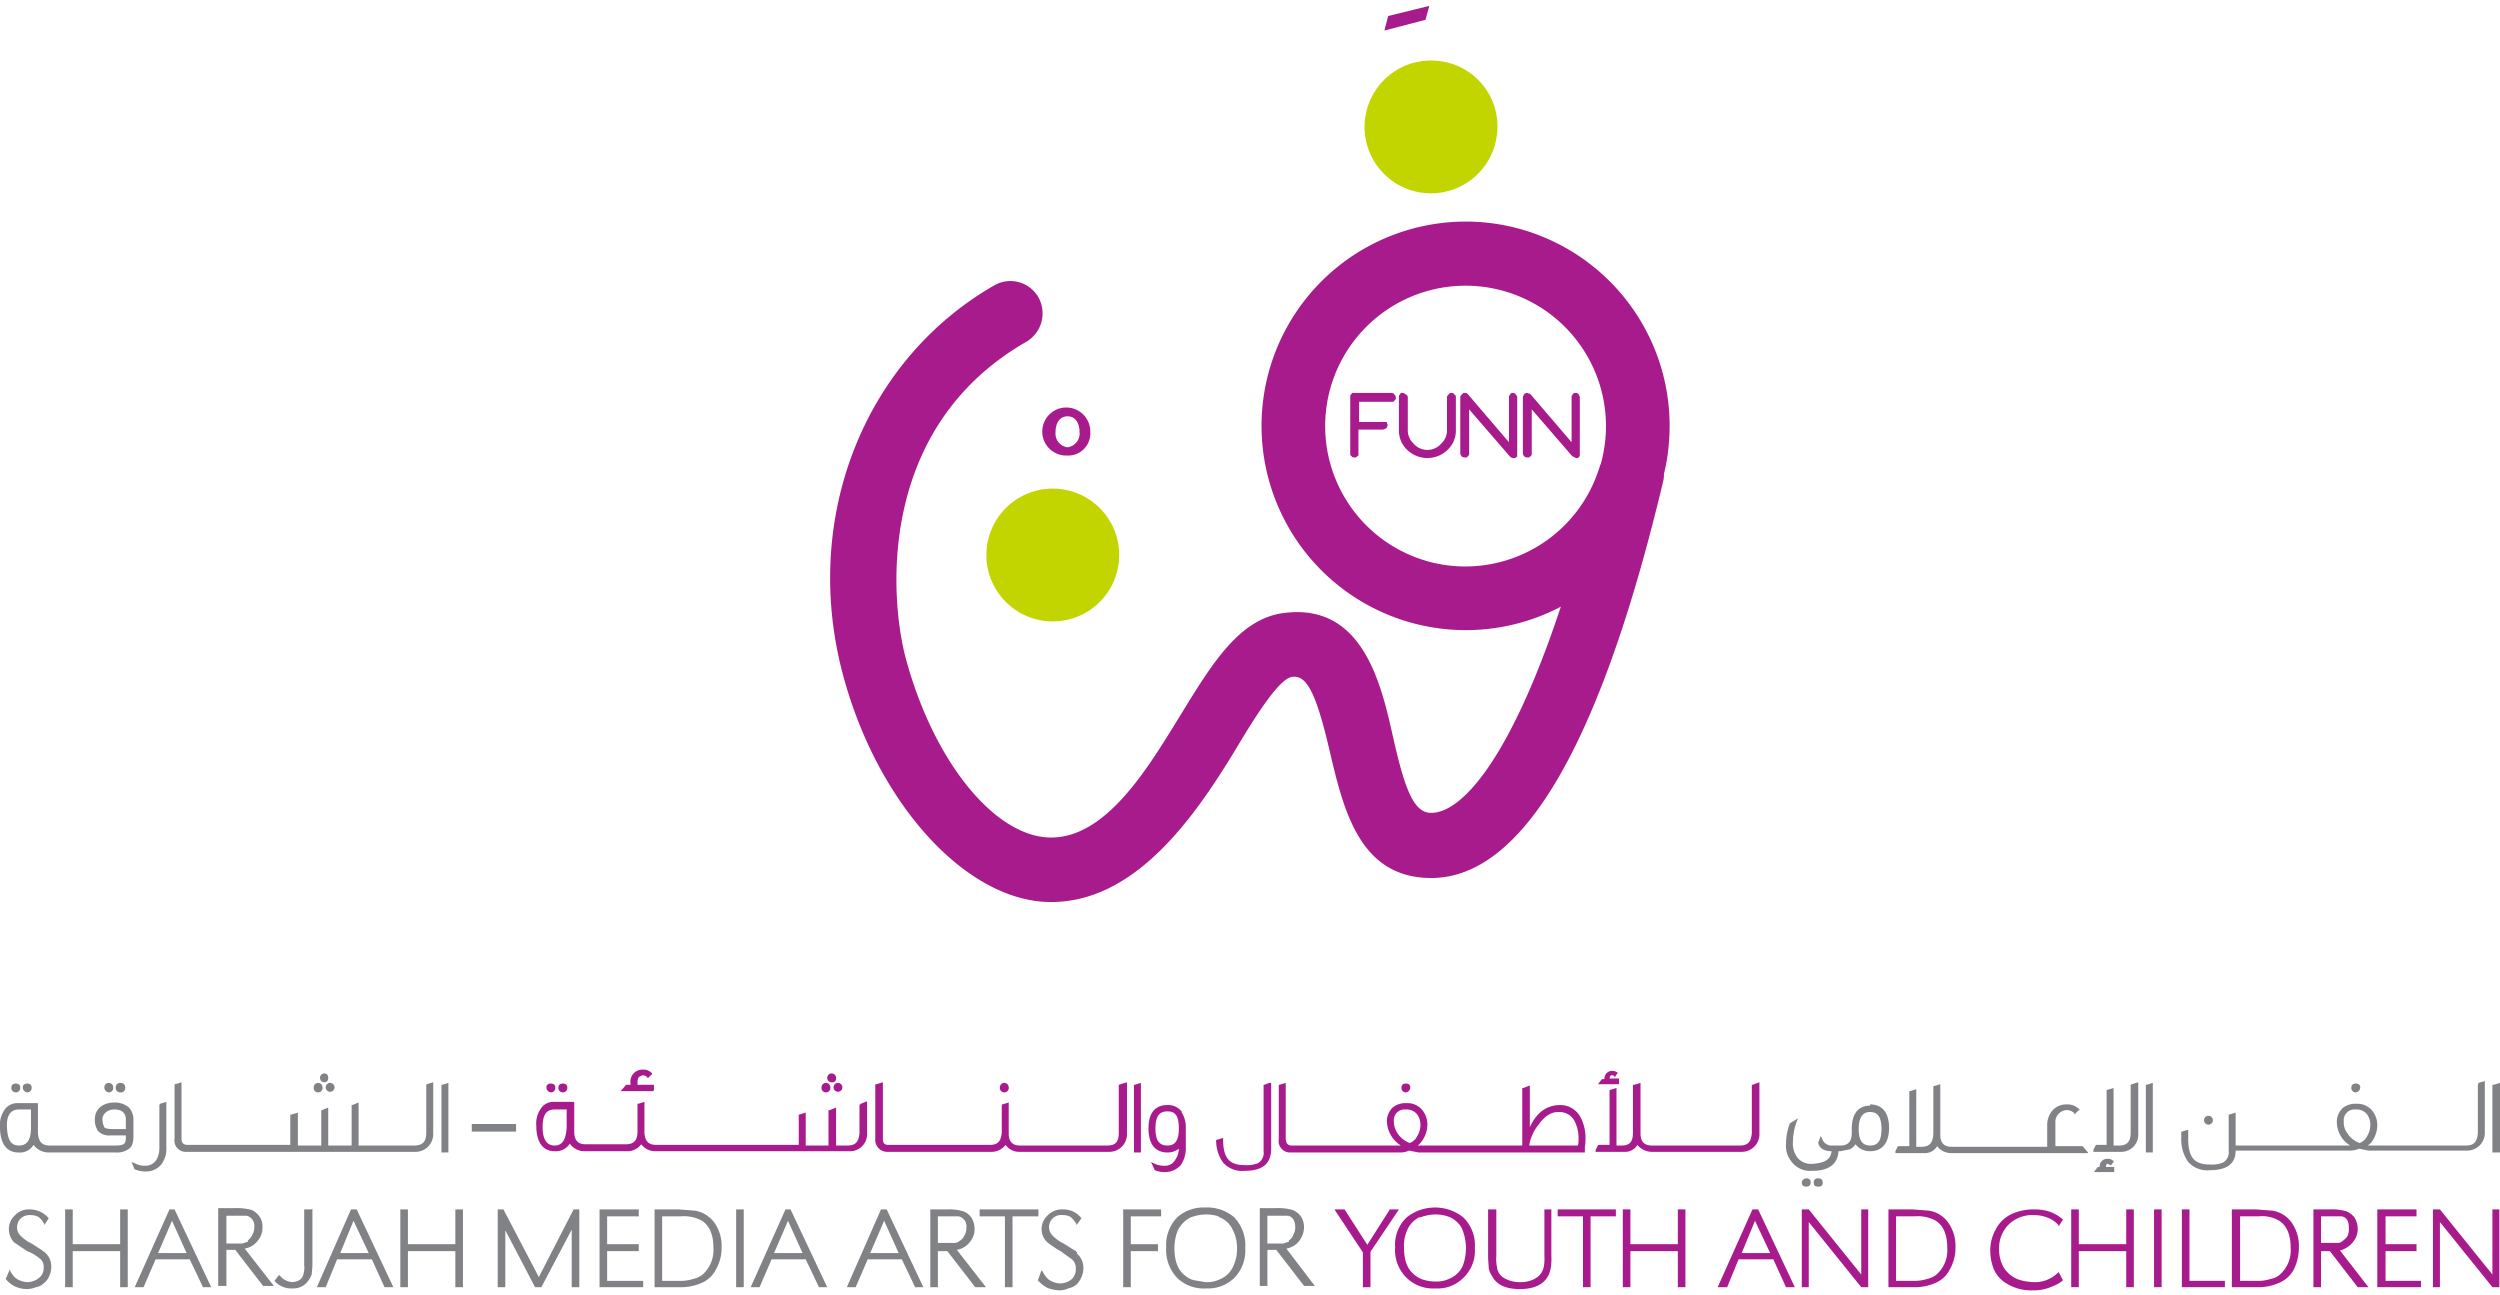 <svg id="Layer_1" data-name="Layer 1" xmlns="http://www.w3.org/2000/svg" width="13.9cm" height="7.2cm" viewBox="0 0 395.3 202.9">
  <defs>
    <style>
      .cls-1 {
        fill: #818285;
      }

      .cls-2 {
        fill: #a81b8d;
      }

      .cls-3 {
        fill: #c2d500;
      }
    </style>
  </defs>
  <title>Sharjah Media Arts for Youth and Children (Funn)</title>
  <path class="cls-1" d="M7.1,197.1l-.7-.5L5,195.7a5.9,5.9,0,0,1-1.8-1.3,1.7,1.7,0,0,1-.5-1.3,2.1,2.1,0,0,1,.5-1.3,2.1,2.1,0,0,1,1.6-.6,2.8,2.8,0,0,1,1.3.3,3.5,3.5,0,0,1,.9,1.1v.2l.7-1.1h0a3.9,3.9,0,0,0-3-1.4,3,3,0,0,0-2.4,1,2.9,2.9,0,0,0-.9,2.1,3.2,3.2,0,0,0,.8,2.1l2.1,1.4A6.8,6.8,0,0,1,6.2,198a1.6,1.6,0,0,1,.7,1.5,1.9,1.9,0,0,1-.7,1.6,2.9,2.9,0,0,1-1.9.7,3.4,3.4,0,0,1-1.9-.7,4.4,4.4,0,0,1-.8-1.1v-.3l-.7,1.6H.9a4.4,4.4,0,0,0,1.5,1.2,4.8,4.8,0,0,0,1.8.4,4,4,0,0,0,1.5-.3,2.3,2.3,0,0,0,1.2-.6,2.7,2.7,0,0,0,.9-1.2,3.2,3.2,0,0,0,.3-1.4,2.9,2.9,0,0,0-1-2.3"/>
  <polygon class="cls-1" points="20.1 190.3 19.1 190.3 19 190.3 19 195.8 11.5 195.8 11.5 190.3 10.4 190.3 10.3 190.3 10.3 202.6 11.4 202.6 11.5 202.6 11.5 196.9 19 196.9 19 202.6 20.1 202.6 20.2 202.6 20.2 190.3 20.1 190.3"/>
  <path class="cls-1" d="M27.2,192.1l2.3,5.1H25Zm.4-1.8h-.8l-5.5,12.3h1.4l1.9-4.4H30l2.1,4.4h1.3l-5.8-12.3Z"/>
  <g>
    <path class="cls-1" d="M39.2,195.4l-.9.3H35.8v-4.4H39a1.6,1.6,0,0,1,1.2,1.8,2.1,2.1,0,0,1-.3,1.2,2.2,2.2,0,0,1-.7.9m-.5,1.3a3.3,3.3,0,0,0,2.1-1.3,3.1,3.1,0,0,0,.7-2.1,2.6,2.6,0,0,0-.5-1.7,2.9,2.9,0,0,0-1.2-1,8.7,8.7,0,0,0-2.7-.3H34.5v12.3h1.3v-5.7h1.4l4.4,5.7h1.7Z"/>
    <path class="cls-1" d="M49.2,190.3H48.1v8.8a3.7,3.7,0,0,1-.2,1.7c-.2.6-.8.9-1.6,1a2.7,2.7,0,0,1-2.1-1.1h-.1l-.7.9h0a3.5,3.5,0,0,0,2.8,1.2h.1a2.9,2.9,0,0,0,2.5-1.3,3.1,3.1,0,0,0,.5-1c0-.3.1-.8.1-1.5v-8.8Z"/>
  </g>
  <path class="cls-1" d="M55.9,192.1l2.4,5.1H53.8Zm.4-1.8h-.8l-5.4,12.3h1.4l1.8-4.4h5.5l2,4.4h1.4l-5.8-12.3Z"/>
  <polygon class="cls-1" points="73 190.3 72.1 190.3 72 190.3 72 195.8 64.5 195.8 64.5 190.3 63.4 190.3 63.3 190.3 63.3 202.6 64.4 202.6 64.5 202.6 64.5 196.9 72 196.9 72 202.6 73 202.6 73.2 202.6 73.2 190.3 73 190.3"/>
  <polygon class="cls-1" points="91.5 190.3 90.8 190.3 90.7 190.3 85.2 201 79.6 190.3 78.8 190.3 78.7 190.3 78.7 202.6 79.7 202.6 79.9 202.6 79.9 193.6 84.6 202.6 85.5 202.6 85.6 202.6 90.4 193.5 90.4 202.6 91.5 202.6 91.6 202.6 91.6 190.3 91.5 190.3"/>
  <polygon class="cls-1" points="94.8 190.3 94.8 202.6 101.7 202.6 101.7 201.7 101.7 201.6 96 201.6 96 196.9 101 196.9 101 195.9 101 195.8 96 195.8 96 191.4 101 191.4 101 190.5 101 190.3 94.8 190.3"/>
  <path class="cls-1" d="M107.6,201.6h-2.9V191.4h2.9a5.9,5.9,0,0,1,3.4.7q1.8,1.2,1.8,4.2a5.2,5.2,0,0,1-1.7,4.3,3.5,3.5,0,0,1-1.5.7,6.4,6.4,0,0,1-2,.3m5.5-9a4.8,4.8,0,0,0-3.2-2.1l-2.6-.2h-3.8v12.3h3.8a8.2,8.2,0,0,0,3.7-.7,4.5,4.5,0,0,0,2.2-2.1,6.8,6.8,0,0,0,.9-3.5,6.4,6.4,0,0,0-1-3.7"/>
  <polygon class="cls-1" points="116.5 190.3 116.4 190.3 116.4 202.6 116.5 202.6 117.5 202.6 117.6 202.6 117.6 190.3 116.5 190.3"/>
  <path class="cls-1" d="M124.6,192.1l2.3,5.1h-4.5Zm.4-1.8h-.8l-5.5,12.3h1.4l1.9-4.4h5.4l2.1,4.4h1.3L125,190.3Z"/>
  <path class="cls-1" d="M139.8,192.1l2.3,5.1h-4.5Zm.3-1.8h-.8l-5.4,12.3h1.4l1.9-4.4h5.4l2.1,4.4H146l-5.8-12.3Z"/>
  <path class="cls-1" d="M148.3,191.4h3.3a1.6,1.6,0,0,1,1.2,1.8,2.1,2.1,0,0,1-.3,1.2,1.8,1.8,0,0,1-.8.9,1.1,1.1,0,0,1-.8.3h-2.6Zm3,5.3a3.3,3.3,0,0,0,2.1-1.3,3.1,3.1,0,0,0,.7-2.1,3.4,3.4,0,0,0-.5-1.7,2.7,2.7,0,0,0-1.3-1,7.9,7.9,0,0,0-2.6-.3h-2.6v12.3h1.2v-5.7h1.5l4.4,5.7h1.7Z"/>
  <polygon class="cls-1" points="154.9 191.3 154.9 191.4 158.9 191.4 158.9 202.6 160 202.6 160.1 202.6 160.1 191.4 164.2 191.4 164.2 190.5 164.2 190.3 154.9 190.3 154.9 191.3"/>
  <path class="cls-1" d="M170.3,197.1a1.8,1.8,0,0,0-.7-.5l-1.4-.9a5.9,5.9,0,0,1-1.8-1.3,1.9,1.9,0,0,1,1.6-3.2,2.5,2.5,0,0,1,1.3.3,5.3,5.3,0,0,1,.9,1.1v.2l.8-1.1H171a3.6,3.6,0,0,0-2.9-1.4,3.2,3.2,0,0,0-2.5,1,2.9,2.9,0,0,0-.9,2.2,2.8,2.8,0,0,0,.9,2,14.6,14.6,0,0,0,2.1,1.4l1.8,1.3a1.8,1.8,0,0,1,.6,1.5,2.1,2.1,0,0,1-.6,1.6,2.9,2.9,0,0,1-1.9.7,3.2,3.2,0,0,1-1.9-.7,4.4,4.4,0,0,1-.8-1.1l-.2-.3-.6,1.6h0a5.3,5.3,0,0,0,1.5,1.2,5.8,5.8,0,0,0,1.9.4,3.2,3.2,0,0,0,1.4-.3,3.1,3.1,0,0,0,1.3-.6,3.6,3.6,0,0,0,.8-1.2,3.2,3.2,0,0,0,.3-1.4,2.9,2.9,0,0,0-1-2.3"/>
  <polygon class="cls-1" points="177.6 190.3 177.6 202.6 178.7 202.6 178.8 202.6 178.8 196.9 183.1 196.9 183.1 196 183.1 195.8 178.8 195.8 178.8 191.4 183.6 191.4 183.6 190.5 183.6 190.3 177.6 190.3"/>
  <g>
    <path class="cls-1" d="M192.7,191.5a3.7,3.7,0,0,1,2.1,1.8,6.3,6.3,0,0,1,.8,3.2,6.4,6.4,0,0,1-.6,2.8,3.9,3.9,0,0,1-2,2,4.7,4.7,0,0,1-2.4.5l-1.8-.3a3.6,3.6,0,0,1-1.5-.8c-1.1-.9-1.6-2.3-1.6-4.3a7.6,7.6,0,0,1,.5-2.7,4.5,4.5,0,0,1,2-2.1,6.9,6.9,0,0,1,2.4-.5h0a7.1,7.1,0,0,1,2.1.3m2.4.1a6.6,6.6,0,0,0-4.5-1.5h0a6.3,6.3,0,0,0-4.4,1.5,6.2,6.2,0,0,0-1.8,4.8,6.4,6.4,0,0,0,1.8,4.9,6.1,6.1,0,0,0,4.5,1.6h0a6,6,0,0,0,4.4-1.6,6.2,6.2,0,0,0,1.8-4.8,6.4,6.4,0,0,0-1.8-4.9"/>
    <path class="cls-1" d="M203.8,195.4l-.9.3h-2.5v-4.4h3.3c.7.2,1.1.8,1.1,1.8a2.1,2.1,0,0,1-.3,1.2,1.6,1.6,0,0,1-.7.9m-.4,1.3a3.3,3.3,0,0,0,2.1-1.3,3.8,3.8,0,0,0,.7-2.1,3.4,3.4,0,0,0-.5-1.7,3.2,3.2,0,0,0-1.3-1,7.9,7.9,0,0,0-2.6-.3h-2.6v12.3h1.2v-5.7h1.4l4.4,5.7h1.7Z"/>
  </g>
  <polygon class="cls-2" points="219.8 190.3 219.7 190.3 219.7 190.4 216.2 195.9 212.6 190.3 211.2 190.3 211 190.3 215.5 197.1 215.5 202.6 216.6 202.6 216.7 202.6 216.7 197 221.2 190.3 219.8 190.3"/>
  <g>
    <path class="cls-2" d="M224.5,191.6a6.9,6.9,0,0,1,2.4-.5h0a6.4,6.4,0,0,1,2,.3,4,4,0,0,1,2.2,1.8,7.9,7.9,0,0,1,.2,6,3.9,3.9,0,0,1-2,2,4.7,4.7,0,0,1-2.4.5,6.3,6.3,0,0,1-1.9-.3,3.9,3.9,0,0,1-1.4-.8c-1.1-.9-1.6-2.3-1.6-4.3a5.9,5.9,0,0,1,.5-2.7,4.1,4.1,0,0,1,2-2.1m6.8,0a7.2,7.2,0,0,0-8.8,0,5.9,5.9,0,0,0-1.9,4.8,6.1,6.1,0,0,0,1.9,4.9,6,6,0,0,0,4.4,1.6h.1a5.7,5.7,0,0,0,4.3-1.6,5.9,5.9,0,0,0,1.9-4.8,6.1,6.1,0,0,0-1.9-4.9"/>
    <path class="cls-2" d="M244.3,190.3h-.1v7.4a7.2,7.2,0,0,1-.1,1.7,2.7,2.7,0,0,1-1.3,1.8,4.5,4.5,0,0,1-2.4.6,4.9,4.9,0,0,1-2.5-.6,2.3,2.3,0,0,1-1.2-1.8,6.3,6.3,0,0,1-.1-1.7v-7.4h-1.3v7.3c0,.9.1,1.6.1,2a3.1,3.1,0,0,0,.5,1.2c.7,1.4,2.2,2.1,4.4,2.1h0c2.8,0,4.5-1.1,4.9-3.3a9.3,9.3,0,0,0,.1-2v-7.3Z"/>
  </g>
  <polygon class="cls-2" points="246.3 190.3 246.3 191.3 246.3 191.4 250.3 191.4 250.3 202.6 251.4 202.6 251.5 202.6 251.5 191.4 255.5 191.4 255.5 190.5 255.5 190.3 246.3 190.3"/>
  <polygon class="cls-2" points="265.3 190.3 265.3 195.8 257.8 195.8 257.8 190.3 256.7 190.3 256.6 190.3 256.6 202.6 257.7 202.6 257.8 202.6 257.8 196.9 265.3 196.9 265.3 202.6 266.4 202.6 266.5 202.6 266.5 190.3 266.4 190.3 265.4 190.3 265.3 190.3"/>
  <path class="cls-2" d="M277.5,192.1l2.4,5.1h-4.5Zm.4-1.8h-.8l-5.5,12.3h1.5l1.8-4.4h5.5l2,4.4h1.4L278,190.3Z"/>
  <polygon class="cls-2" points="295.3 190.3 294.4 190.3 294.3 190.3 294.3 200.6 286 190.3 285 190.3 284.9 190.3 284.9 202.6 285.9 202.6 286 202.6 286 192.3 294.3 202.6 295.3 202.6 295.4 202.6 295.4 190.3 295.3 190.3"/>
  <g>
    <path class="cls-2" d="M302.7,201.6h-2.9V191.4h2.9a5.9,5.9,0,0,1,3.4.7c1.2.8,1.8,2.2,1.8,4.3a5.1,5.1,0,0,1-1.7,4.2,3.5,3.5,0,0,1-1.5.7,6.4,6.4,0,0,1-2,.3m5.5-9a4.6,4.6,0,0,0-3.2-2.1l-2.6-.2h-3.8v12.3h3.8a8.2,8.2,0,0,0,3.7-.7,4.5,4.5,0,0,0,2.2-2.1,6.8,6.8,0,0,0,.9-3.5,6.4,6.4,0,0,0-1-3.7"/>
    <path class="cls-2" d="M325.5,200.2v0a5.1,5.1,0,0,1-4,1.6,8.5,8.5,0,0,1-2.3-.4,4.7,4.7,0,0,1-2.3-1.8,5.6,5.6,0,0,1-.8-3,5.3,5.3,0,0,1,1.5-3.9,5.4,5.4,0,0,1,4-1.5,5.8,5.8,0,0,1,2.8.7,4.4,4.4,0,0,1,1.1.9v.2l.7-1.1h0a6.7,6.7,0,0,0-2-1.2,7.7,7.7,0,0,0-2.7-.4,8.1,8.1,0,0,0-3.1.6,5.3,5.3,0,0,0-2.8,2.5,6.8,6.8,0,0,0-.9,3.5,8.1,8.1,0,0,0,.5,2.7,4.9,4.9,0,0,0,1.6,2.1,7.4,7.4,0,0,0,4.6,1.4,7.2,7.2,0,0,0,3.3-.7,4.6,4.6,0,0,0,1.5-.9h0Z"/>
  </g>
  <polygon class="cls-2" points="337.2 190.3 336.3 190.3 336.2 190.3 336.2 195.8 328.7 195.8 328.7 190.3 327.6 190.3 327.5 190.3 327.5 202.6 328.6 202.6 328.7 202.6 328.7 196.9 336.2 196.9 336.2 202.6 337.2 202.6 337.4 202.6 337.4 190.3 337.2 190.3"/>
  <polygon class="cls-2" points="340.7 190.3 340.6 190.3 340.6 202.6 340.7 202.6 341.7 202.6 341.8 202.6 341.8 190.3 340.7 190.3"/>
  <polygon class="cls-2" points="346.1 190.3 345.1 190.3 345 190.3 345 202.6 351.8 202.6 351.8 201.7 351.8 201.6 346.2 201.6 346.2 190.3 346.1 190.3"/>
  <g>
    <path class="cls-2" d="M362.2,196.4a5.1,5.1,0,0,1-1.7,4.2,3,3,0,0,1-1.5.7,6,6,0,0,1-2,.3h-2.8V191.4h2.9a5.4,5.4,0,0,1,3.3.7c1.2.8,1.8,2.2,1.8,4.3m.3-3.8a4.6,4.6,0,0,0-3.2-2.1l-2.6-.2h-3.8v12.3h3.9a8,8,0,0,0,3.6-.7,4.7,4.7,0,0,0,2.3-2.1,7.8,7.8,0,0,0,.8-3.5,6.4,6.4,0,0,0-1-3.7"/>
    <path class="cls-2" d="M367,191.4h3.3c.8.2,1.1.8,1.1,1.8a2.7,2.7,0,0,1-.2,1.3,3,3,0,0,1-.8.8,1.1,1.1,0,0,1-.8.3H367Zm3,5.4a3.9,3.9,0,0,0,2.1-1.4,3.1,3.1,0,0,0,.7-2.1,3.4,3.4,0,0,0-.5-1.7,3.2,3.2,0,0,0-1.3-1,7.9,7.9,0,0,0-2.6-.3h-2.6v12.3H367v-5.7h1.4l4.4,5.7h1.7Z"/>
  </g>
  <polygon class="cls-2" points="375.9 190.3 375.9 202.6 382.8 202.6 382.8 201.7 382.8 201.6 377.2 201.6 377.2 196.9 382.1 196.9 382.1 195.9 382.1 195.8 377.2 195.8 377.2 191.4 382.1 191.4 382.1 190.5 382.1 190.3 375.9 190.3"/>
  <polygon class="cls-2" points="395.1 190.3 394.2 190.3 394.1 190.3 394.1 200.6 385.8 190.3 384.8 190.3 384.7 190.3 384.7 202.6 385.7 202.6 385.8 202.6 385.8 192.3 394.1 202.6 395.1 202.6 395.2 202.6 395.2 190.3 395.1 190.3"/>
  <g>
    <path class="cls-2" d="M184.6,180.2c-1.3,0-1.9-.8-1.9-2.7s.6-2.7,1.9-2.7,1.8.8,1.8,2.7-.6,2.7-1.8,2.7m2.3-5.3a2.7,2.7,0,0,0-2.3-1.1c-2,0-3,1.3-3,3.7s1,3.8,3,3.8a2.8,2.8,0,0,0,1.8-.6,3.2,3.2,0,0,1-.6,1.8,1.8,1.8,0,0,1-1.6.9,3.7,3.7,0,0,1-1.8-.4l-.4-.2.6,1.3h0a4.1,4.1,0,0,0,1.6.3h0a3.3,3.3,0,0,0,2.5-1.1,4.7,4.7,0,0,0,.8-2.8v-3.3a4.2,4.2,0,0,0-.7-2.3m-7.5-4.3v10.7h1.1v-11l-1,.3Zm-2.4,0v7.6c0,1.4-.5,2-1.8,2H161.3c-1.2,0-1.8-.6-1.8-1.9v-4.9l-1,.3h-.1v4.4c-.1,1.4-.6,2-1.9,2h-16c-.7,0-.9-.3-.9-1v-8.9l-1,.3h-.2v8.6a1.9,1.9,0,0,0,2,2.1h16.2a2.8,2.8,0,0,0,2.4-1.1,2.6,2.6,0,0,0,2.1,1.1h14.2a2.8,2.8,0,0,0,2.9-2.9v-8.1l-1,.3Zm-18.1,1.2a.7.7,0,0,0,.7-.8.7.7,0,0,0-1.4,0,.7.7,0,0,0,.7.8m-69.2,5.5c-.1,2-.7,2.9-1.9,2.9s-1.9-.9-1.9-2.9.6-2.8,1.9-2.8h1.9Zm46.3-3.5v4.4c-.1,1.4-.6,2-1.9,2h-1.8v-6l-1,.4h-.2v5.6h-3.6V175l-1,.3h-.1v4.8H103.8c-1.3,0-1.8-.6-1.9-1.9v-4.9l-1,.3h-.1v4.4c0,1.4-.6,2-1.8,2H92.6c-1.2,0-1.8-.6-1.8-2v-4.7H87.7a2.4,2.4,0,0,0-1.9.7,4.1,4.1,0,0,0-1,3.1c0,2.5,1,4,2.9,4a2.6,2.6,0,0,0,2.4-1.2,2.8,2.8,0,0,0,2.4,1.2h6.6a2.7,2.7,0,0,0,2.3-1.1,2.7,2.7,0,0,0,2.2,1.1h30.6a2.7,2.7,0,0,0,2.9-2.9v-5l-1,.4Zm-4.1-2.8a.7.7,0,1,0,1.4,0,.7.7,0,1,0-1.4,0m-.3-.8a.6.6,0,0,0,.7-.7.7.7,0,1,0-.7.7m-.9,1.6a.7.7,0,0,0,.7-.8.7.7,0,1,0-1.4,0,.7.7,0,0,0,.7.8m-27.2-.4v-.8h-2.6v-.3c0-.9.3-1.1.9-1.2a.9.9,0,0,1,.7.4h.1l.6-.6v-.2h-.1a1.7,1.7,0,0,0-1.3-.5,1.9,1.9,0,0,0-2,2.2v.2h-.7l-.6.7-.3.3h5.2Zm-14.4.4a.7.7,0,0,0,.7-.8c0-.4-.3-.6-.7-.6s-.7.2-.7.6a.7.7,0,0,0,.7.8m-1.9,0a.7.7,0,0,0,.7-.8c0-.4-.3-.6-.7-.6s-.7.2-.7.6a.8.8,0,0,0,.7.8"/>
    <path class="cls-2" d="M277.1,170.6H277v7.6c-.1,1.4-.6,2-1.9,2H261.2c-1.2,0-1.8-.6-1.8-1.9v-8l-1,.3h-.2v7.6c0,1.4-.5,2-1.8,2h-.8v-9.1l-1,.3h-.1v8.7h-1.8l-.4.8v.3h4.6a2.2,2.2,0,0,0,2-1.1,3,3,0,0,0,2.2,1.1h14.2a2.8,2.8,0,0,0,2.9-2.9v-8.1Zm-21.1-.4v-.6h-1.5c.1-.4.1-.5.4-.5s.2,0,.3.2h.2l.4-.6h0a1.3,1.3,0,0,0-.8-.3,1.2,1.2,0,0,0-1.3,1.3h-.4l-.4.5-.2.3H256Zm-6.5,10h-7.7a6.8,6.8,0,0,1,1.4-3.2c1-1.4,2-2.1,3.2-2.1h.2a2.7,2.7,0,0,1,2.3,1.3,6,6,0,0,1,.7,3,3.4,3.4,0,0,1-.1,1m-26.6-.4a4,4,0,0,1-1.9-1.5,3.3,3.3,0,0,1-.6-1.9,1.7,1.7,0,0,1,1.8-1.9h.2a2.1,2.1,0,0,1,1.7.8,2.8,2.8,0,0,1,.5,1.6,3.5,3.5,0,0,1-.5,1.8,2.1,2.1,0,0,1-1.2,1.1m23.8-6h-.2c-2.1.1-3.6,1.3-4.6,3.5v-6.6l-1,.4h-.2v9.1H224.2a4.5,4.5,0,0,0,1-1.3,4.6,4.6,0,0,0,.5-2,3.6,3.6,0,0,0-.8-2.3,3,3,0,0,0-2.4-1.1h-.1a3.2,3.2,0,0,0-2.2.7,3.1,3.1,0,0,0-.9,1.9v.3a4.7,4.7,0,0,0,2.2,3.8H204.3c-.7,0-.9-.3-1-1v-8.9l-1,.3h-.1v8.6a1.8,1.8,0,0,0,1.9,2.1h17.3a3.2,3.2,0,0,0,1.4-.3l1.5.3h26.3v-1a4.9,4.9,0,0,0,.1-1.1,7,7,0,0,0-.8-3.5,3.6,3.6,0,0,0-3.2-1.9m-24.4-2a.8.8,0,0,0,.7-.8c0-.4-.3-.6-.7-.6s-.7.2-.7.6a.7.7,0,0,0,.7.8m-22.4-1.2h-.1v10.5a1.9,1.9,0,0,1-.9,1.9,5.1,5.1,0,0,1-2.1.3c-2.5,0-3.4-1.2-3.4-4.1V179l-1,.3h-.1a5.9,5.9,0,0,0,1.1,3.6,4,4,0,0,0,3.4,1.3h0c2.7,0,4.1-1,4.2-3.3V170.3h-.3Z"/>
    <path class="cls-1" d="M74.6,176.8V178h7v-1.2Zm-4.8-6.2v10.7h1.1v-11l-1,.3Zm-2.4,0v7.6c0,1.4-.6,2-1.9,2H56.7v-6.8l-1,.4h-.1v6.4H51.9v-6l-1,.4h-.1v5.6H47.1V175l-1,.3h-.2v4.8H29.7c-.7,0-1-.3-1-1v-8.9l-1,.3h-.1v8.6a1.8,1.8,0,0,0,1.9,2.1H65.6a2.8,2.8,0,0,0,2.9-2.9v-8.1l-1,.3Zm-17.1,1.2a.7.7,0,0,0,.7-.8.7.7,0,1,0-1.4,0,.7.7,0,0,0,.7.8m1.2-.8a.7.7,0,1,0,1.4,0,.7.7,0,0,0-1.4,0m-.2-.8c.4,0,.6-.3.6-.7s-.2-.7-.6-.7a.7.7,0,0,0,0,1.4m-26.1,3.6v6.8a3.6,3.6,0,0,1-.5,1.9,2,2,0,0,1-1.7.9,3.3,3.3,0,0,1-1.7-.4l-.5-.2.5,1.2h.1a4.1,4.1,0,0,0,1.6.3h0a3.1,3.1,0,0,0,2.5-1.1,4.1,4.1,0,0,0,.8-2.8v-7.1l-1,.3Zm-6.2-2a.7.7,0,0,0,.8-.8.7.7,0,0,0-.8-.7.7.7,0,0,0-.7.7.7.7,0,0,0,.7.8m.9,5.8h-2c-.8,0-1.3-.1-1.4-.3s-.3-.6-.3-1.3.7-1.5,1.9-1.5,1.8.6,1.8,1.6Zm-15-.3c0,2-.6,2.9-1.9,2.9s-1.8-.9-1.9-2.9.7-2.8,1.9-2.8H4.9ZM21.1,176a2.9,2.9,0,0,0-.7-1.8,3.4,3.4,0,0,0-2.3-.8c-1.9,0-3.1,1.1-3.1,2.6a3.1,3.1,0,0,0,.5,1.9,2.4,2.4,0,0,0,2,.7h2.4v.3c0,1.1-.3,1.3-1.8,1.3H7.9c-1.3,0-1.8-.6-1.9-2v-4.7H2.9a2.5,2.5,0,0,0-1.9.7,4.1,4.1,0,0,0-1,3.1c0,2.5,1,4,2.9,4a2.5,2.5,0,0,0,2.4-1.2,3,3,0,0,0,2.4,1.2H18.3a3.1,3.1,0,0,0,2.1-.6c.5-.3.7-1,.7-2Zm-3.9-4.2a.7.7,0,0,0,.7-.8.7.7,0,0,0-1.4,0,.8.8,0,0,0,.7.8m-14.7,0a.7.7,0,0,0,.7-.8c0-.4-.3-.6-.7-.6s-.7.2-.7.6a.7.7,0,0,0,.7.8m1.8,0A.7.7,0,0,0,5,171c0-.4-.3-.6-.7-.6s-.7.2-.7.6a.8.8,0,0,0,.7.8"/>
    <path class="cls-1" d="M339.4,170.6h-.1v10.7h1.1v-11Zm-6.1,12.5.4.2h.1l.4-.5v-.2h-.1a1.1,1.1,0,0,0-.8-.3,1.2,1.2,0,0,0-1.3,1.3h-.3l-.4.5-.2.3h3.2v-.8H333c0-.4.1-.5.3-.5m3.6-12.5v7.6c0,1.4-.6,2-1.8,2h-.9v-9.1l-1,.3h-.1v8.7h-1.7l-.4.8v.3h4.3a2.7,2.7,0,0,0,2.8-2.9v-8.1l-1,.3Zm-7.6,9.7H325v-3.6a1.9,1.9,0,0,1,1.7-2.1,1.7,1.7,0,0,1,1.3.5v.2l.7-.7h.2l-.2-.2a2.6,2.6,0,0,0-1.9-.7,2.9,2.9,0,0,0-2.3,1,3.6,3.6,0,0,0-.8,2.3v3.4H308.6c-1.2,0-1.8-.6-1.8-1.9v-8l-1,.3h-.1v7.6c-.1,1.4-.6,2-1.9,2H303v-9.1l-1,.3h-.1v8.7h-1.8l-.4.8v.3h4.6a2.2,2.2,0,0,0,2-1.1,2.8,2.8,0,0,0,2.3,1.1h21.6l-.2-.3Zm-33.6-.1c-1.2,0-1.8-.8-1.8-2.6s.6-2.7,1.8-2.7,1.8.8,1.8,2.7-.6,2.6-1.8,2.6m0-6.3c-1.9,0-2.9,1.3-2.9,3.7v.6c0,1.4-.6,2-1.8,2h-1.2a1.6,1.6,0,0,1-1.7-1.1l-.2-.4-.4,1h0c.1.9.9,1.4,2.1,1.4h0c-.1,1.3-1.1,1.9-3.1,2h-.1a2.7,2.7,0,0,1-2.2-1,3.7,3.7,0,0,1-.7-2.5,9.5,9.5,0,0,1,.6-3.2l.2-.5-1.3.8h0a9.9,9.9,0,0,0-.6,3.2,4,4,0,0,0,1,3,3.6,3.6,0,0,0,3.1,1.3h.1c2.6,0,4-1.1,4.1-3.1h.3l1.5-.3a2.4,2.4,0,0,0,.9-.8,2.8,2.8,0,0,0,2.3,1.1h0c2,0,3-1.4,3-3.7s-1-3.7-3-3.7m-8.2,11.7a.6.6,0,0,0-.7.7c0,.4.2.6.7.6s.7-.2.7-.6a.6.6,0,0,0-.7-.7m-1.9,0a.7.7,0,0,0-.7.7c0,.4.3.6.7.6s.7-.2.7-.6a.6.6,0,0,0-.7-.7"/>
    <path class="cls-1" d="M394.3,170.6h-.2v10.7h1.2v-11Zm-21.2,9.2a3.6,3.6,0,0,1-1.9-1.5,2.7,2.7,0,0,1-.6-1.9,1.7,1.7,0,0,1,1.8-1.9h.2a2.1,2.1,0,0,1,1.7.8,2.8,2.8,0,0,1,.5,1.6,3.5,3.5,0,0,1-.5,1.8,2.1,2.1,0,0,1-1.2,1.1m18.7-9.2v7.6c-.1,1.4-.6,2-1.9,2H374.4a2.9,2.9,0,0,0,1-1.2,4.6,4.6,0,0,0,.5-2,3.6,3.6,0,0,0-.8-2.3,3,3,0,0,0-2.4-1.1h-.1a3.2,3.2,0,0,0-2.2.7,3.1,3.1,0,0,0-.9,1.9v.3a4.4,4.4,0,0,0,2.1,3.7H353.5V175l-1,.3h-.1v5.7a1.9,1.9,0,0,1-.9,1.9,4.8,4.8,0,0,1-2.1.3c-2.5,0-3.4-1.2-3.4-4.1v-1.4l-1,.3h-.1v1.2a6.1,6.1,0,0,0,1.1,3.6,4,4,0,0,0,3.4,1.3h0c2.7,0,4.1-1,4.1-3.1h18.1a3.2,3.2,0,0,0,1.4-.3l1.5.3H390a2.8,2.8,0,0,0,2.9-2.9v-8.1l-1,.3Zm-19.3,1.2a.8.8,0,0,0,.7-.8c0-.4-.3-.6-.7-.6s-.7.2-.7.6a.7.7,0,0,0,.7.8m-23.3,5.1a.7.7,0,1,0-.7-.7.7.7,0,0,0,.7.7"/>
    <path class="cls-3" d="M236.7,20.3a10.5,10.5,0,1,1-9.3-11.6,10.4,10.4,0,0,1,9.3,11.6"/>
    <path class="cls-3" d="M176.9,88a10.5,10.5,0,1,1-9.2-11.6A10.5,10.5,0,0,1,176.9,88"/>
    <path class="cls-2" d="M168.8,69.8a2.2,2.2,0,0,0,1.9-2.4c0-1.2-.5-2.5-1.9-2.5s-1.9,1.3-1.9,2.5a2.2,2.2,0,0,0,1.9,2.4m0,1.3a3.8,3.8,0,1,1,3.6-3.7,3.5,3.5,0,0,1-3.6,3.7"/>
  </g>
  <polygon class="cls-2" points="226 0 219.5 1.6 218.9 3.9 225.4 2.2 226 0"/>
  <g>
    <path class="cls-2" d="M219.9,61.2h-6a.2.2,0,0,0-.2.2c-.1,0-.1.1-.2.2v9.2a.4.4,0,0,0,.2.4c.1.2.3.2.5.2h.2c.1-.1.2-.1.2-.2a.2.2,0,0,0,.2-.2v-4h3.9l.5-.2c.1-.2.2-.3.2-.5a.4.4,0,0,0-.1-.3v-.2h-4.4V62.6h5.4c.1-.1.2-.1.2-.2s.1-.1.2-.2v-.3a.4.4,0,0,0-.2-.4.5.5,0,0,0-.5-.3"/>
    <path class="cls-2" d="M229.5,61.2h-.2a3980657295328.2,3980657295328.2,0,0,0-.4.4c0,.1-.1.1-.1.2V67a2.9,2.9,0,0,1-.9,2.2,2.9,2.9,0,0,1-4.4,0,2.9,2.9,0,0,1-.9-2.2V61.9a.5.5,0,0,0-.2-.4l-.5-.3h-.3a.2.2,0,0,0-.2.2l-.2.2V67a4.2,4.2,0,0,0,1.3,3.2,4.6,4.6,0,0,0,6.4,0,4.2,4.2,0,0,0,1.3-3.2V61.9c0-.2,0-.3-.2-.4a.5.5,0,0,0-.5-.3"/>
    <path class="cls-2" d="M239.3,61.2H239l-.2.2a.3.3,0,0,0-.1.2c-.1.1-.1.1-.1.2V69l-6.5-7.6a.6.6,0,0,0-.5-.2h-.2a3980657295328.7,3980657295328.7,0,0,0-.4.4c0,.1-.1.1-.1.2v9a.8.8,0,0,0,.2.4.6.6,0,0,0,.5.2h.3c.1-.1.2-.1.2-.2l.2-.2V63.8l6.4,7.4a.9.9,0,0,0,.6.3h.3l.2-.2c.1,0,.1-.1.1-.2V61.9a.5.5,0,0,0-.2-.4.5.5,0,0,0-.5-.3"/>
    <path class="cls-2" d="M249.7,61.5c-.2-.2-.3-.3-.5-.3h-.3l-.2.2a.3.3,0,0,0-.1.2c-.1.1-.1.1-.1.2V69L242,61.4l-.5-.2h-.2l-.3.2a.3.3,0,0,0-.1.2c0,.1-.1.1-.1.2v9a.8.8,0,0,0,.2.4.6.6,0,0,0,.5.2h.3l.2-.2c.1,0,.1-.1.2-.2V63.8l6.4,7.4.6.3h.3l.2-.2a.3.3,0,0,0,.1-.2V61.9a.5.5,0,0,0-.2-.4"/>
    <path class="cls-2" d="M229.2,88.5a22.2,22.2,0,1,1,24.6-19.6,22.9,22.9,0,0,1-.7,3.6c-.1.1-.1.1-.1.2l-.2.6a22.2,22.2,0,0,1-23.6,15.2m6.1-54.2A32.3,32.3,0,1,0,246.8,95c-7.8,23.6-15.5,32.6-20.5,32.6-2.8,0-4.2-3.8-6.1-12.3S215.3,94.4,203,96c-7.1.9-11.4,8.1-16.5,16.4s-11.6,19.1-20.3,19.1-18.5-11.7-23-28.4c-2.5-9.5-4.6-36.4,19.1-50a5.2,5.2,0,0,0,1.9-7,5.1,5.1,0,0,0-7-1.9c-20.7,11.9-30.5,37-23.9,61.6,5.5,20.5,19.6,35.9,32.9,35.9s22.6-13.3,29.1-24c2.7-4.5,6.8-11.3,9-11.6s3.7,2.1,5.9,11.5,4.7,20.3,16.1,20.3c14.5,0,26.8-21.2,36.7-62.8a4.5,4.5,0,0,0,.1-1.1,25.7,25.7,0,0,0,.7-4,32.3,32.3,0,0,0-28.5-35.7"/>
  </g>
</svg>
